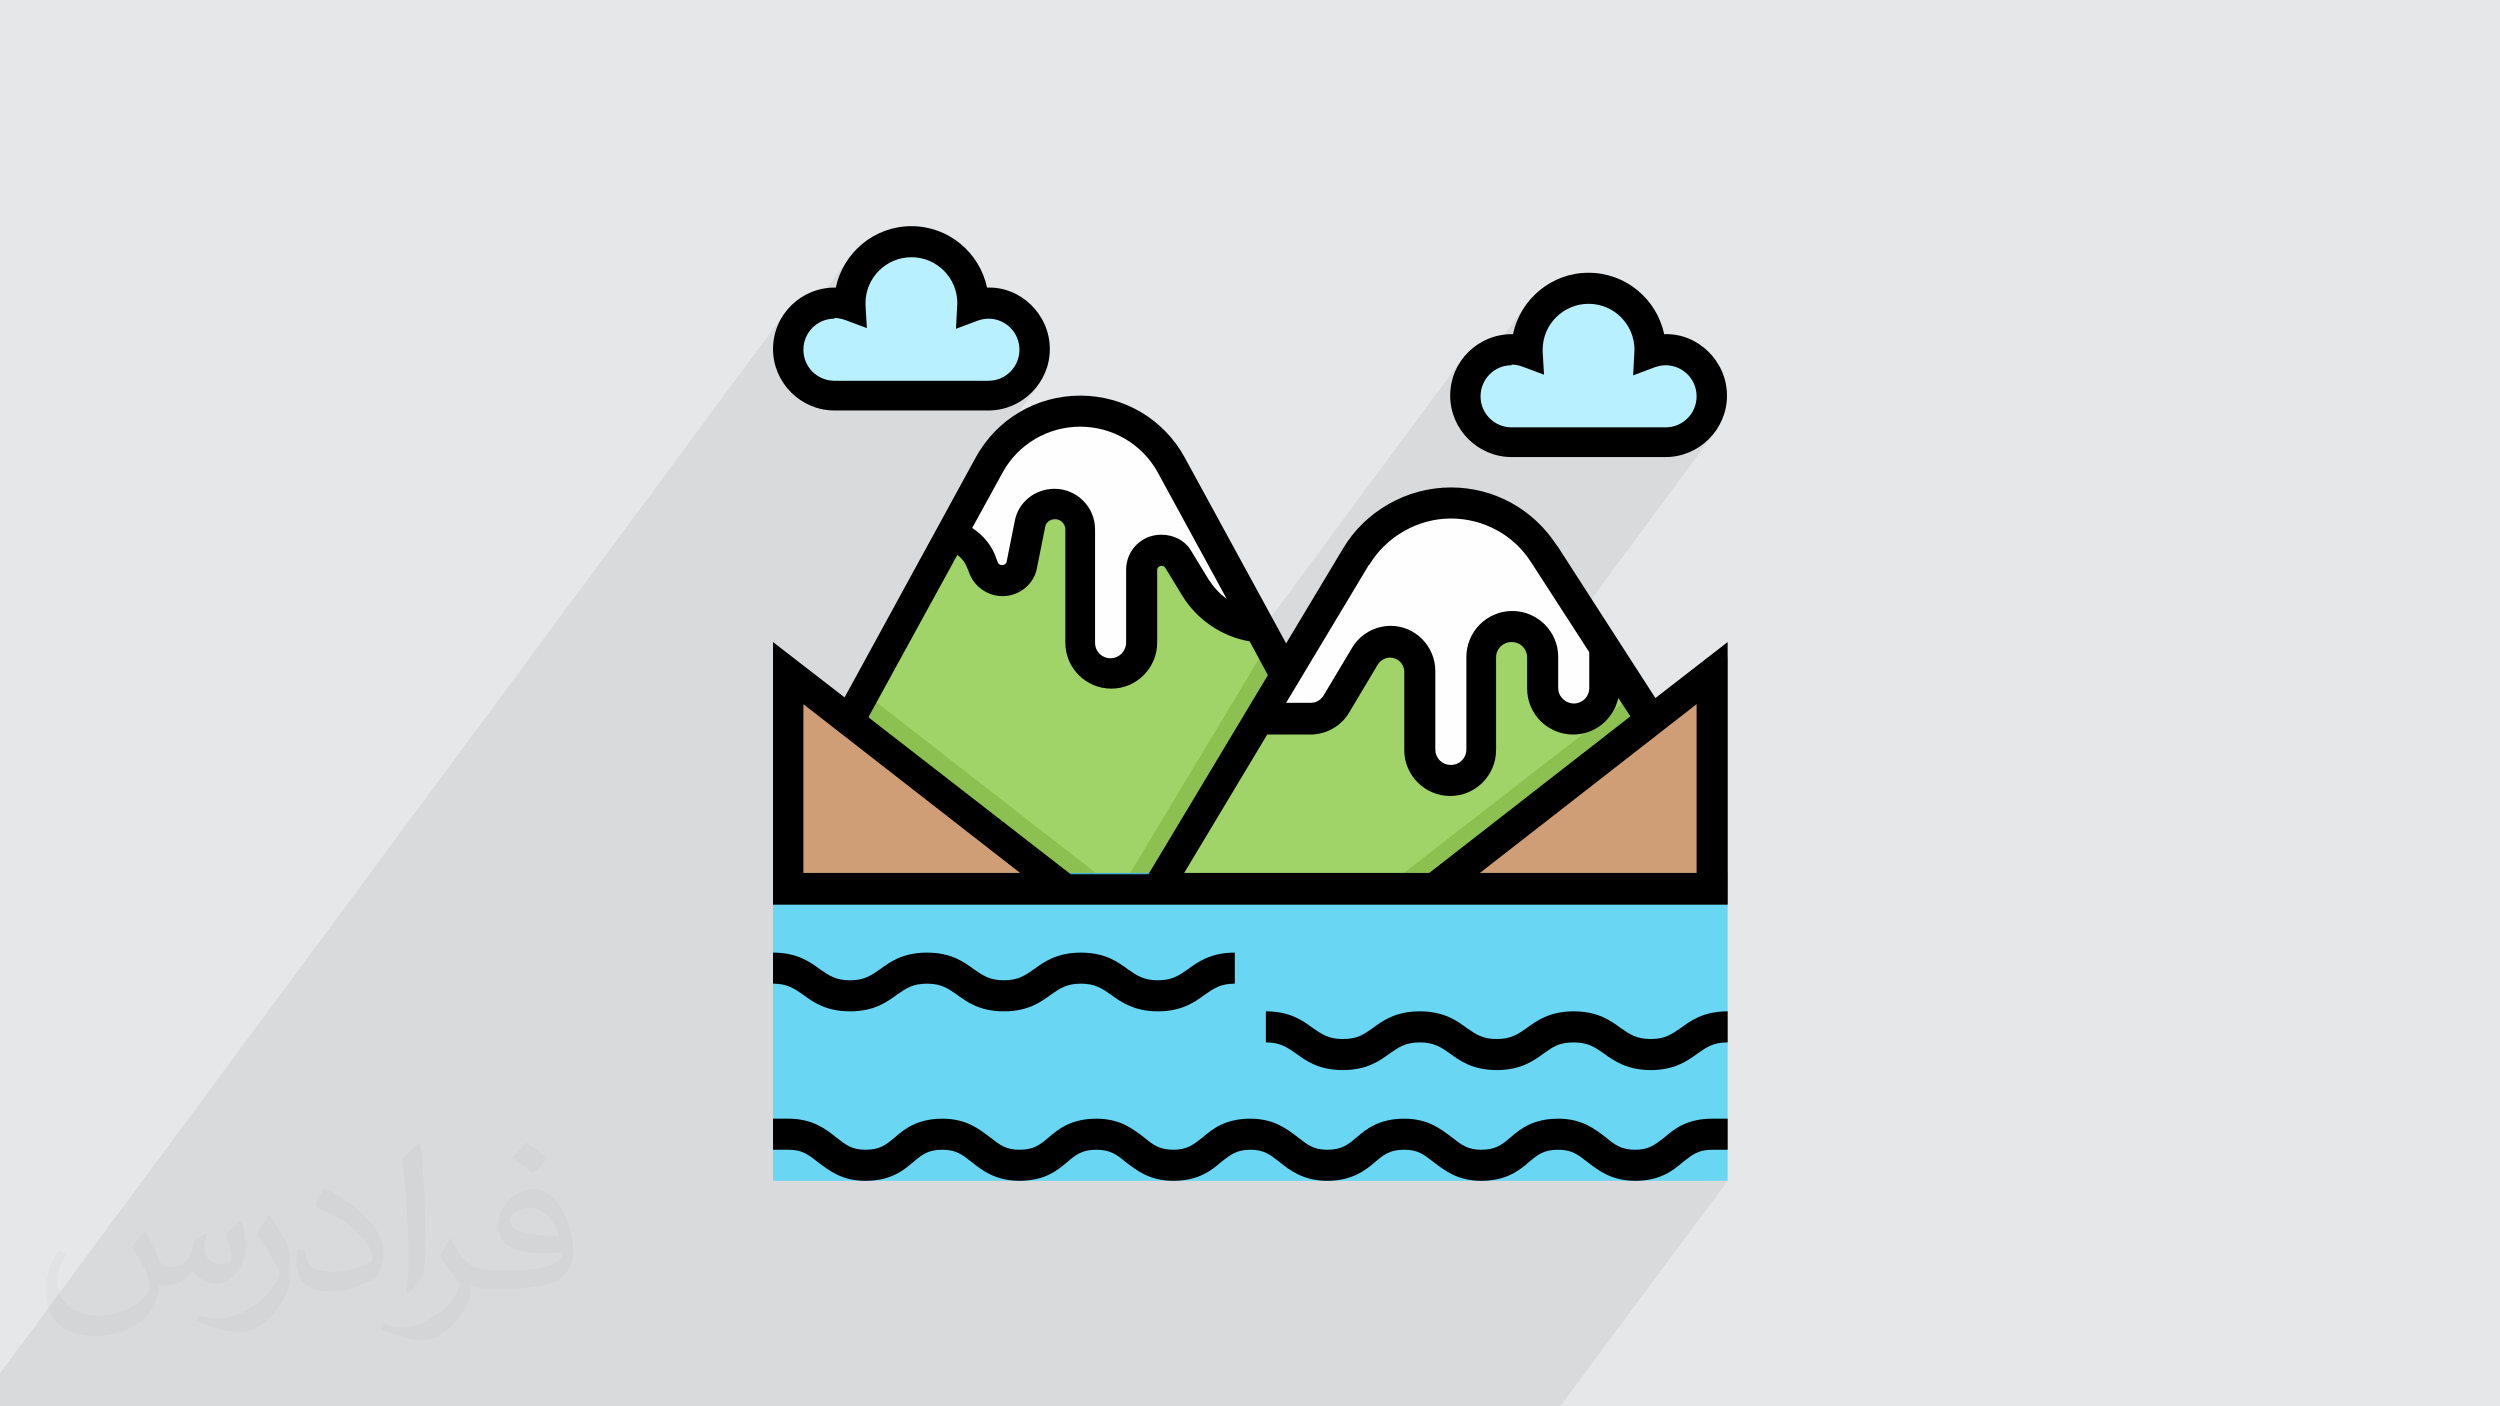 <?xml version="1.0" encoding="UTF-8"?>
<!DOCTYPE svg PUBLIC "-//W3C//DTD SVG 1.1//EN" "http://www.w3.org/Graphics/SVG/1.1/DTD/svg11.dtd">
<!-- Creator: CorelDRAW 2017 -->
<svg xmlns="http://www.w3.org/2000/svg" xml:space="preserve" width="3.703in" height="2.083in" version="1.1" style="shape-rendering:geometricPrecision; text-rendering:geometricPrecision; image-rendering:optimizeQuality; fill-rule:evenodd; clip-rule:evenodd"
viewBox="0 0 3703 2083"
 xmlns:xlink="http://www.w3.org/1999/xlink">
 <defs>
  <style type="text/css">
   <![CDATA[
    .fil0 {fill:#E6E7E8}
    .fil10 {fill:#FEFEFE;fill-rule:nonzero}
    .fil11 {fill:black;fill-rule:nonzero}
    .fil8 {fill:#3BAFDA;fill-rule:nonzero}
    .fil3 {fill:#69D6F4;fill-rule:nonzero}
    .fil6 {fill:#8CC152;fill-rule:nonzero}
    .fil5 {fill:#A0D468;fill-rule:nonzero}
    .fil4 {fill:#B8F0FF;fill-rule:nonzero}
    .fil7 {fill:#CF9E76;fill-rule:nonzero}
    .fil9 {fill:#E6E9ED;fill-rule:nonzero}
    .fil1 {fill:#373435;fill-opacity:0.031}
    .fil2 {fill:#373435;fill-opacity:0.078}
   ]]>
  </style>
 </defs>
 <g id="Layer_x0020_1">
  <polygon class="fil0" points="0,0 3704,0 3704,2083 0,2083 "/>
  <path class="fil1" d="M216 1826c7,11 12,21 16,32 3,7 5,19 21,19 5,0 11,-1 17,-5 7,-3 12,-9 14,-17l6 -21 15 -7 1 1c-2,8 -3,16 -3,21 0,18 15,24 27,24 7,0 13,-3 13,-10 0,-8 -4,-22 -8,-35 7,-7 14,-14 22,-20l1 1c4,15 6,30 6,40 0,10 -4,20 -8,27 -7,14 -20,25 -36,25 -12,0 -25,-6 -34,-17l-1 0c-9,11 -22,20 -43,20l-7 0c-1,14 -4,24 -9,33 -13,25 -50,42 -85,42 -49,0 -73,-28 -73,-66 0,-23 8,-45 19,-60l10 4c-7,14 -12,27 -12,40 0,35 29,52 62,52 31,0 68,-19 75,-42 -3,-25 -12,-36 -26,-59 4,-7 10,-15 17,-23l1 0 0 0zm564 -133c10,6 20,14 30,23 -6,8 -12,15 -21,21 -10,-8 -20,-15 -30,-22 7,-8 14,-15 20,-22l0 0zm5 96c-17,0 -30,11 -30,19 0,17 33,23 73,23 -5,-20 -22,-42 -43,-42zm-37 93c22,0 41,-1 55,-4 16,-4 30,-12 30,-18 0,-1 0,-3 -1,-5 -9,1 -19,1 -29,1 -29,0 -52,-7 -61,-23 -2,-5 -4,-10 -4,-16 0,-16 7,-32 19,-42 10,-9 21,-14 33,-14 20,0 37,16 48,42 6,14 11,30 11,51 0,14 -4,25 -12,34 -16,15 -45,21 -90,21l-20 0 0 0 -5 0c-11,0 -19,-2 -25,-7l-1 0c0,3 1,5 1,7 0,10 -3,23 -10,33 -20,30 -42,43 -60,43 -19,0 -42,-7 -63,-17l4 -7c7,3 16,5 29,5 34,0 78,-33 84,-64 -1,-3 -4,-6 -7,-10 -10,-12 -16,-22 -22,-32 5,-10 10,-18 14,-25l2 0c14,29 28,46 57,46l5 0 0 0 21 0 0 0zm-146 31c2,-14 3,-29 3,-43l0 -21c0,-39 -5,-96 -9,-133 7,-8 17,-17 25,-23l2 1c5,47 7,101 7,151 0,13 -1,26 -2,35 -1,12 -8,21 -22,35l-3 -1zm-151 -62c1,18 10,33 41,33 20,0 36,-5 55,-14 3,-1 5,-3 5,-5 0,-12 -9,-27 -24,-41 -14,-13 -34,-25 -52,-32 -6,-3 -8,-5 -8,-8 0,-5 7,-16 13,-24l2 0c20,11 43,27 60,44 15,16 25,33 25,51 0,13 -4,26 -11,38 -22,11 -46,20 -70,20 -29,0 -48,-14 -48,-45 0,-3 0,-9 1,-16l10 0 0 0zm-52 -52l18 29c7,11 13,22 13,41l0 24c0,19 -12,39 -32,60 -15,14 -29,20 -42,20 -19,0 -40,-6 -65,-17l3 -7c8,2 17,4 28,4 36,0 72,-26 89,-58 2,-4 3,-7 3,-9 0,-4 -2,-8 -4,-11 -9,-17 -19,-33 -30,-47 6,-9 12,-18 18,-27l1 0 0 0z"/>
  <polygon class="fil2" points="2287,555 2231,630 2239,631 2467,631 2477,630 2485,628 2493,623 2500,618 2505,611 2474,653 2481,653 2494,649 2506,642 2516,634 2524,624 2486,675 2503,670 2518,661 2532,650 2543,636 2343,907 2376,959 2376,1019 2375,1028 2373,1037 2369,1044 2276,1169 2325,1131 2397,1033 2394,1045 2389,1055 2382,1064 2342,1118 2415,1061 2244,1293 2513,1293 2496,1315 2513,1315 2559,1315 2542,1338 2559,1338 2415,1532 2420,1534 2425,1536 2431,1538 2437,1538 2445,1539 2452,1538 2458,1538 2464,1536 2469,1534 2474,1532 2479,1529 2483,1526 2488,1523 2494,1518 2501,1514 2508,1510 2516,1506 2525,1503 2535,1500 2546,1498 2559,1498 2559,1543 2443,1699 2446,1698 2451,1695 2455,1692 2460,1689 2465,1685 2471,1681 2477,1676 2484,1671 2492,1667 2501,1663 2511,1660 2523,1658 2536,1657 2559,1657 2559,1703 2525,1749 2559,1749 2311,2083 2277,2083 2243,2083 2220,2083 2170,2083 2159,2083 2140,2083 2125,2083 2084,2083 2073,2083 2041,2083 2007,2083 1992,2083 1990,2083 1985,2083 1944,2083 1942,2083 1927,2083 1912,2083 1897,2083 1856,2083 1845,2083 1813,2083 1764,2083 1757,2083 1714,2083 1684,2083 1669,2083 1658,2083 1628,2083 1627,2083 1620,2083 1617,2083 1606,2083 1599,2083 1588,2083 1585,2083 1571,2083 1565,2083 1557,2083 1544,2083 1536,2083 1536,2083 1532,2083 1529,2083 1526,2083 1513,2083 1496,2083 1486,2083 1484,2083 1482,2083 1473,2083 1472,2083 1456,2083 1456,2083 1450,2083 1448,2083 1443,2083 1441,2083 1426,2083 1415,2083 1409,2083 1400,2083 1395,2083 1392,2083 1389,2083 1372,2083 1365,2083 1361,2083 1352,2083 1349,2083 1342,2083 1332,2083 1331,2083 1308,2083 1279,2083 1257,2083 1247,2083 1237,2083 1236,2083 1228,2083 1226,2083 1226,2083 1209,2083 1208,2083 1198,2083 1198,2083 1198,2083 1192,2083 1181,2083 1180,2083 1180,2083 1175,2083 1172,2083 1170,2083 1170,2083 1168,2083 1164,2083 1158,2083 1155,2083 1145,2083 1140,2083 1128,2083 1125,2083 1120,2083 1120,2083 1115,2083 1110,2083 1109,2083 1106,2083 1104,2083 1103,2083 1102,2083 1089,2083 1085,2083 1080,2083 1080,2083 1076,2083 1075,2083 1073,2083 1067,2083 1065,2083 1062,2083 1052,2083 1051,2083 1048,2083 1047,2083 1045,2083 1041,2083 1039,2083 1037,2083 1029,2083 1019,2083 1017,2083 1009,2083 1009,2083 1000,2083 1000,2083 964,2083 944,2083 931,2083 926,2083 897,2083 891,2083 875,2083 875,2083 863,2083 852,2083 852,2083 835,2083 829,2083 829,2083 823,2083 795,2083 794,2083 791,2083 772,2083 765,2083 749,2083 737,2083 736,2083 702,2083 690,2083 673,2083 647,2083 621,2083 615,2083 605,2083 593,2083 593,2083 589,2083 582,2083 581,2083 576,2083 564,2083 563,2083 559,2083 557,2083 552,2083 531,2083 529,2083 524,2083 524,2083 507,2083 504,2083 497,2083 483,2083 472,2083 458,2083 432,2083 430,2083 420,2083 418,2083 404,2083 401,2083 389,2083 372,2083 361,2083 355,2083 338,2083 323,2083 305,2083 144,2083 127,2083 110,2083 101,2083 74,2083 71,2083 54,2083 52,2083 48,2083 30,2083 26,2083 19,2083 11,2083 8,2083 0,2083 0,2081 0,2071 0,2063 0,2034 1161,466 1152,481 1147,499 1145,517 1145,524 1179,479 1173,491 1169,502 1252,390 1244,407 1238,426 1168,521 1169,531 1169,531 1198,492 1194,499 1191,508 1191,510 1274,398 1266,413 1261,430 1259,449 1259,449 1259,450 1259,450 1259,451 1259,451 1259,452 1259,452 1259,453 1196,538 1197,540 1293,411 1287,422 1283,435 1282,449 1282,452 1283,486 1227,562 1236,563 1464,563 1473,562 1482,559 1489,555 1496,549 1502,543 1470,585 1478,584 1491,580 1502,574 1512,566 1521,555 1483,606 1499,601 1515,593 1528,582 1540,568 1405,750 1370,814 1476,671 1489,655 1504,641 1521,630 1539,621 1559,614 1579,610 1600,608 1621,610 1641,614 1660,621 1678,630 1695,641 1710,655 1723,671 1735,689 1865,927 1594,1293 1602,1293 2164,534 2156,550 2150,567 2148,586 2149,593 2183,547 2176,559 2173,570 2267,443 2256,458 2247,476 2242,494 2171,589 2172,599 2172,599 2201,560 2197,568 2195,576 2194,579 2278,466 2269,482 2264,499 2262,517 2262,518 2262,518 2262,519 2262,519 2262,520 2262,520 2262,521 2263,521 2199,607 2200,609 2297,479 2290,491 2286,503 2285,517 2285,520 2287,555 "/>
  <polygon class="fil3" points="1145,1749 2559,1749 2559,1315 1145,1315 "/>
  <path class="fil4" d="M1464 586c38,0 68,-31 68,-68 0,-38 -31,-68 -68,-68 -8,0 -16,2 -23,4 0,-1 0,-3 0,-4 0,-50 -41,-91 -91,-91 -50,0 -91,41 -91,91 0,1 0,3 0,4 -7,-3 -15,-4 -23,-4 -38,0 -68,31 -68,68 0,38 31,68 68,68l228 0 0 0z"/>
  <path class="fil4" d="M2467 654c38,0 68,-31 68,-68 0,-38 -31,-68 -68,-68 -8,0 -16,2 -23,4 0,-1 0,-3 0,-4 0,-50 -41,-91 -91,-91 -50,0 -91,41 -91,91 0,1 0,3 0,4 -7,-3 -15,-4 -23,-4 -38,0 -68,31 -68,68 0,38 31,68 68,68l228 0 0 0z"/>
  <path class="fil5" d="M1920 1042l114 251 -775 0 0 -228 206 -376c27,-49 79,-80 135,-80 56,0 108,31 135,80l169 310 16 43z"/>
  <polygon class="fil6" points="2034,1293 1920,1042 1904,999 1879,952 1674,1293 "/>
  <path class="fil5" d="M1714 1315l294 -490c30,-49 83,-80 141,-80 56,0 108,28 138,75l158 244 68 251 -799 0 0 0z"/>
  <polygon class="fil6" points="1280,1026 1259,1065 1259,1293 1623,1293 "/>
  <polygon class="fil7" points="1168,996 1145,973 1145,1315 1578,1315 "/>
  <polygon class="fil6" points="2513,1315 2445,1065 2421,1028 2051,1315 "/>
  <polygon class="fil7" points="2125,1315 2559,1315 2559,973 2536,996 "/>
  <polygon class="fil8" points="1145,1338 2559,1338 2559,1293 1145,1293 "/>
  <polygon class="fil9" points="1864,1064 1874,1065 1874,1064 "/>
  <path class="fil10" d="M2103 994l0 116c0,25 20,46 46,46 25,0 46,-20 46,-46l0 -137c0,-25 20,-46 46,-46 25,0 46,20 46,46l0 46c0,25 20,46 46,46 25,0 46,-20 46,-46l0 -60 -89 -138c-30,-47 -82,-75 -138,-75 -58,0 -111,30 -141,80l-140 233 6 6 67 0c15,0 30,-8 37,-21l43 -72c8,-13 22,-21 37,-21 24,0 44,20 44,44l0 0z"/>
  <path class="fil10" d="M1409 792c21,5 39,20 46,42l2 5c4,12 15,20 28,20 14,0 26,-10 29,-24l12 -60c4,-18 19,-30 37,-30 21,0 38,17 38,38l0 168c0,25 20,46 46,46 25,0 46,-20 46,-46l0 -108c0,-16 13,-29 29,-29 10,0 20,5 25,14l25 41c20,34 56,56 95,58l-130 -239c-27,-49 -79,-80 -135,-80 -56,0 -108,31 -135,80l-57 104 1 0 0 0z"/>
  <path class="fil11" d="M1236 608l228 0c50,0 91,-41 91,-91 0,-51 -43,-93 -93,-91 -11,-52 -57,-91 -112,-91 -55,0 -101,39 -112,91 -51,-1 -93,40 -93,91 0,50 41,91 91,91l0 0zm0 -137c5,0 10,1 16,3l32 12 -2 -34 0 -3c0,-38 31,-68 68,-68 38,0 68,31 68,68l-2 38 32 -12c6,-2 11,-3 16,-3 25,0 46,20 46,46 0,25 -20,46 -46,46l-228 0c-25,0 -46,-20 -46,-46 0,-25 20,-46 46,-46l0 0z"/>
  <path class="fil11" d="M2239 677l228 0c50,0 91,-41 91,-91 0,-51 -43,-93 -93,-91 -11,-52 -57,-91 -112,-91 -55,0 -101,39 -112,91 -51,-1 -93,40 -93,91 0,50 41,91 91,91l0 0zm0 -137c5,0 10,1 16,3l32 12 -2 -34 0 -3c0,-38 31,-68 68,-68 38,0 68,31 68,68l-2 38 32 -12c6,-2 11,-3 16,-3 25,0 46,20 46,46 0,25 -20,46 -46,46l-228 0c-25,0 -46,-20 -46,-46 0,-25 20,-46 46,-46l0 0z"/>
  <path class="fil11" d="M1259 1498c36,0 55,-14 70,-25 13,-9 23,-16 44,-16 21,0 31,7 44,16 15,11 34,25 70,25 36,0 55,-14 70,-25 13,-9 23,-16 44,-16 21,0 31,7 44,16 15,11 35,25 70,25 36,0 55,-14 70,-25 13,-9 23,-16 44,-16l0 -46c-36,0 -55,14 -70,25 -13,9 -23,16 -44,16 -21,0 -31,-7 -44,-16 -15,-11 -34,-25 -70,-25 -36,0 -55,14 -70,25 -13,9 -23,16 -44,16 -21,0 -31,-7 -44,-16 -15,-11 -34,-25 -70,-25 -36,0 -55,14 -70,25 -13,9 -23,16 -44,16 -21,0 -31,-7 -44,-16 -15,-11 -34,-25 -70,-25l0 46c21,0 31,7 44,16 15,11 34,25 70,25z"/>
  <path class="fil11" d="M2445 1539c-21,0 -31,-7 -44,-16 -15,-11 -34,-25 -70,-25 -36,0 -55,14 -70,25 -13,9 -23,16 -44,16 -21,0 -31,-7 -44,-16 -15,-11 -34,-25 -70,-25 -36,0 -55,14 -70,25 -13,9 -22,16 -44,16 -21,0 -31,-7 -44,-16 -15,-11 -34,-25 -70,-25l0 46c21,0 31,7 44,16 15,11 34,25 70,25 36,0 55,-14 70,-25 13,-9 23,-16 44,-16 21,0 31,7 44,16 15,11 34,25 70,25 36,0 55,-14 70,-25 13,-9 22,-16 44,-16 21,0 31,7 44,16 15,11 35,25 70,25 36,0 55,-14 70,-25 13,-9 23,-16 44,-16l0 -46c-36,0 -55,14 -70,25 -13,9 -23,16 -44,16z"/>
  <path class="fil11" d="M2465 1685c-13,10 -22,18 -43,18 -20,0 -30,-7 -43,-18 -16,-12 -35,-28 -71,-28 -37,0 -56,15 -71,28 -13,11 -22,18 -43,18 -20,0 -29,-7 -43,-18 -16,-12 -35,-28 -71,-28 -37,0 -56,15 -71,28 -13,11 -22,18 -43,18 -20,0 -29,-7 -43,-18 -16,-12 -35,-28 -71,-28 0,0 0,0 0,0 -37,0 -56,15 -71,28 -13,10 -22,18 -43,18 -20,0 -30,-7 -43,-18 -16,-12 -35,-28 -71,-28 -37,0 -56,15 -71,28 -13,11 -22,18 -43,18 -20,0 -29,-7 -43,-18 -16,-12 -35,-28 -71,-28 -37,0 -56,15 -71,28 -13,11 -22,18 -43,18 -20,0 -29,-7 -43,-18 -15,-12 -35,-28 -71,-28l-23 0 0 46 23 0c20,0 29,7 43,18 16,12 35,28 71,28 37,0 56,-15 71,-28 13,-11 22,-18 43,-18 20,0 29,7 43,18 15,12 35,28 71,28 37,0 56,-15 71,-28 13,-11 22,-18 43,-18 20,0 30,7 43,18 16,12 35,28 71,28 37,0 56,-15 71,-28 13,-10 22,-18 43,-18 20,0 29,7 43,18 15,12 35,28 71,28 36,0 56,-15 71,-28 13,-11 22,-18 43,-18 20,0 29,7 43,18 16,12 35,28 71,28 37,0 56,-15 71,-28 13,-11 22,-18 43,-18 20,0 29,7 43,18 16,12 35,28 71,28 37,0 56,-15 71,-28 13,-10 22,-18 43,-18l23 0 0 -46 -23 0c-37,0 -56,15 -71,28l0 0z"/>
  <path class="fil11" d="M2306 808c-35,-54 -93,-86 -157,-86 -65,0 -127,35 -160,91l-84 140 -150 -275c-31,-57 -90,-92 -155,-92 -65,0 -124,35 -155,92l-194 355 -106 -82 0 389 1414 0 0 -389 -107 83 -145 -225 0 0zm-278 29c25,-42 72,-69 121,-69 48,0 93,24 119,65l86 133 0 53c0,13 -10,23 -23,23 -12,0 -23,-10 -23,-23l0 -46c0,-38 -31,-68 -68,-68 -38,0 -68,31 -68,68l0 137c0,13 -10,23 -23,23 -13,0 -23,-10 -23,-23l0 -116c0,-37 -30,-67 -66,-67 -23,0 -45,12 -57,32l-43 72c-4,6 -11,10 -18,10l-37 0 123 -205zm-543 -137c23,-42 67,-68 115,-68 48,0 92,26 115,68l102 187c-11,-8 -20,-18 -27,-29l-25 -41c-9,-16 -26,-25 -45,-25 -29,0 -52,23 -52,52l0 108c0,12 -10,23 -23,23 -13,0 -23,-10 -23,-23l0 -168c0,-33 -27,-60 -60,-60 -29,0 -54,20 -59,48l-12 60c-1,6 -11,7 -13,1l-2 -5c-6,-19 -19,-35 -36,-46l45 -82 0 0zm-295 593l0 -250 321 250 -321 0zm97 -232l131 -239c7,5 12,12 15,20l2 5c7,21 27,36 50,36 25,0 47,-18 51,-42l12 -60c1,-7 7,-12 15,-12 8,0 15,7 15,15l0 168c0,38 31,68 68,68 38,0 68,-31 68,-68l0 -108c0,-6 9,-8 12,-3l25 41c22,36 59,61 100,68l27 50 -177 295 -115 0 -299 -232 0 0zm467 232l123 -205 64 0c23,0 45,-12 57,-32l43 -72c4,-6 11,-10 18,-10 11,0 21,9 21,21l0 116c0,38 31,68 68,68 38,0 68,-31 68,-68l0 -137c0,-13 10,-23 23,-23 13,0 23,10 23,23l0 46c0,38 31,68 68,68 33,0 60,-23 67,-54l18 27 -298 232 -363 0 0 0zm759 0l-321 0 321 -250 0 250z"/>
 </g>
</svg>
